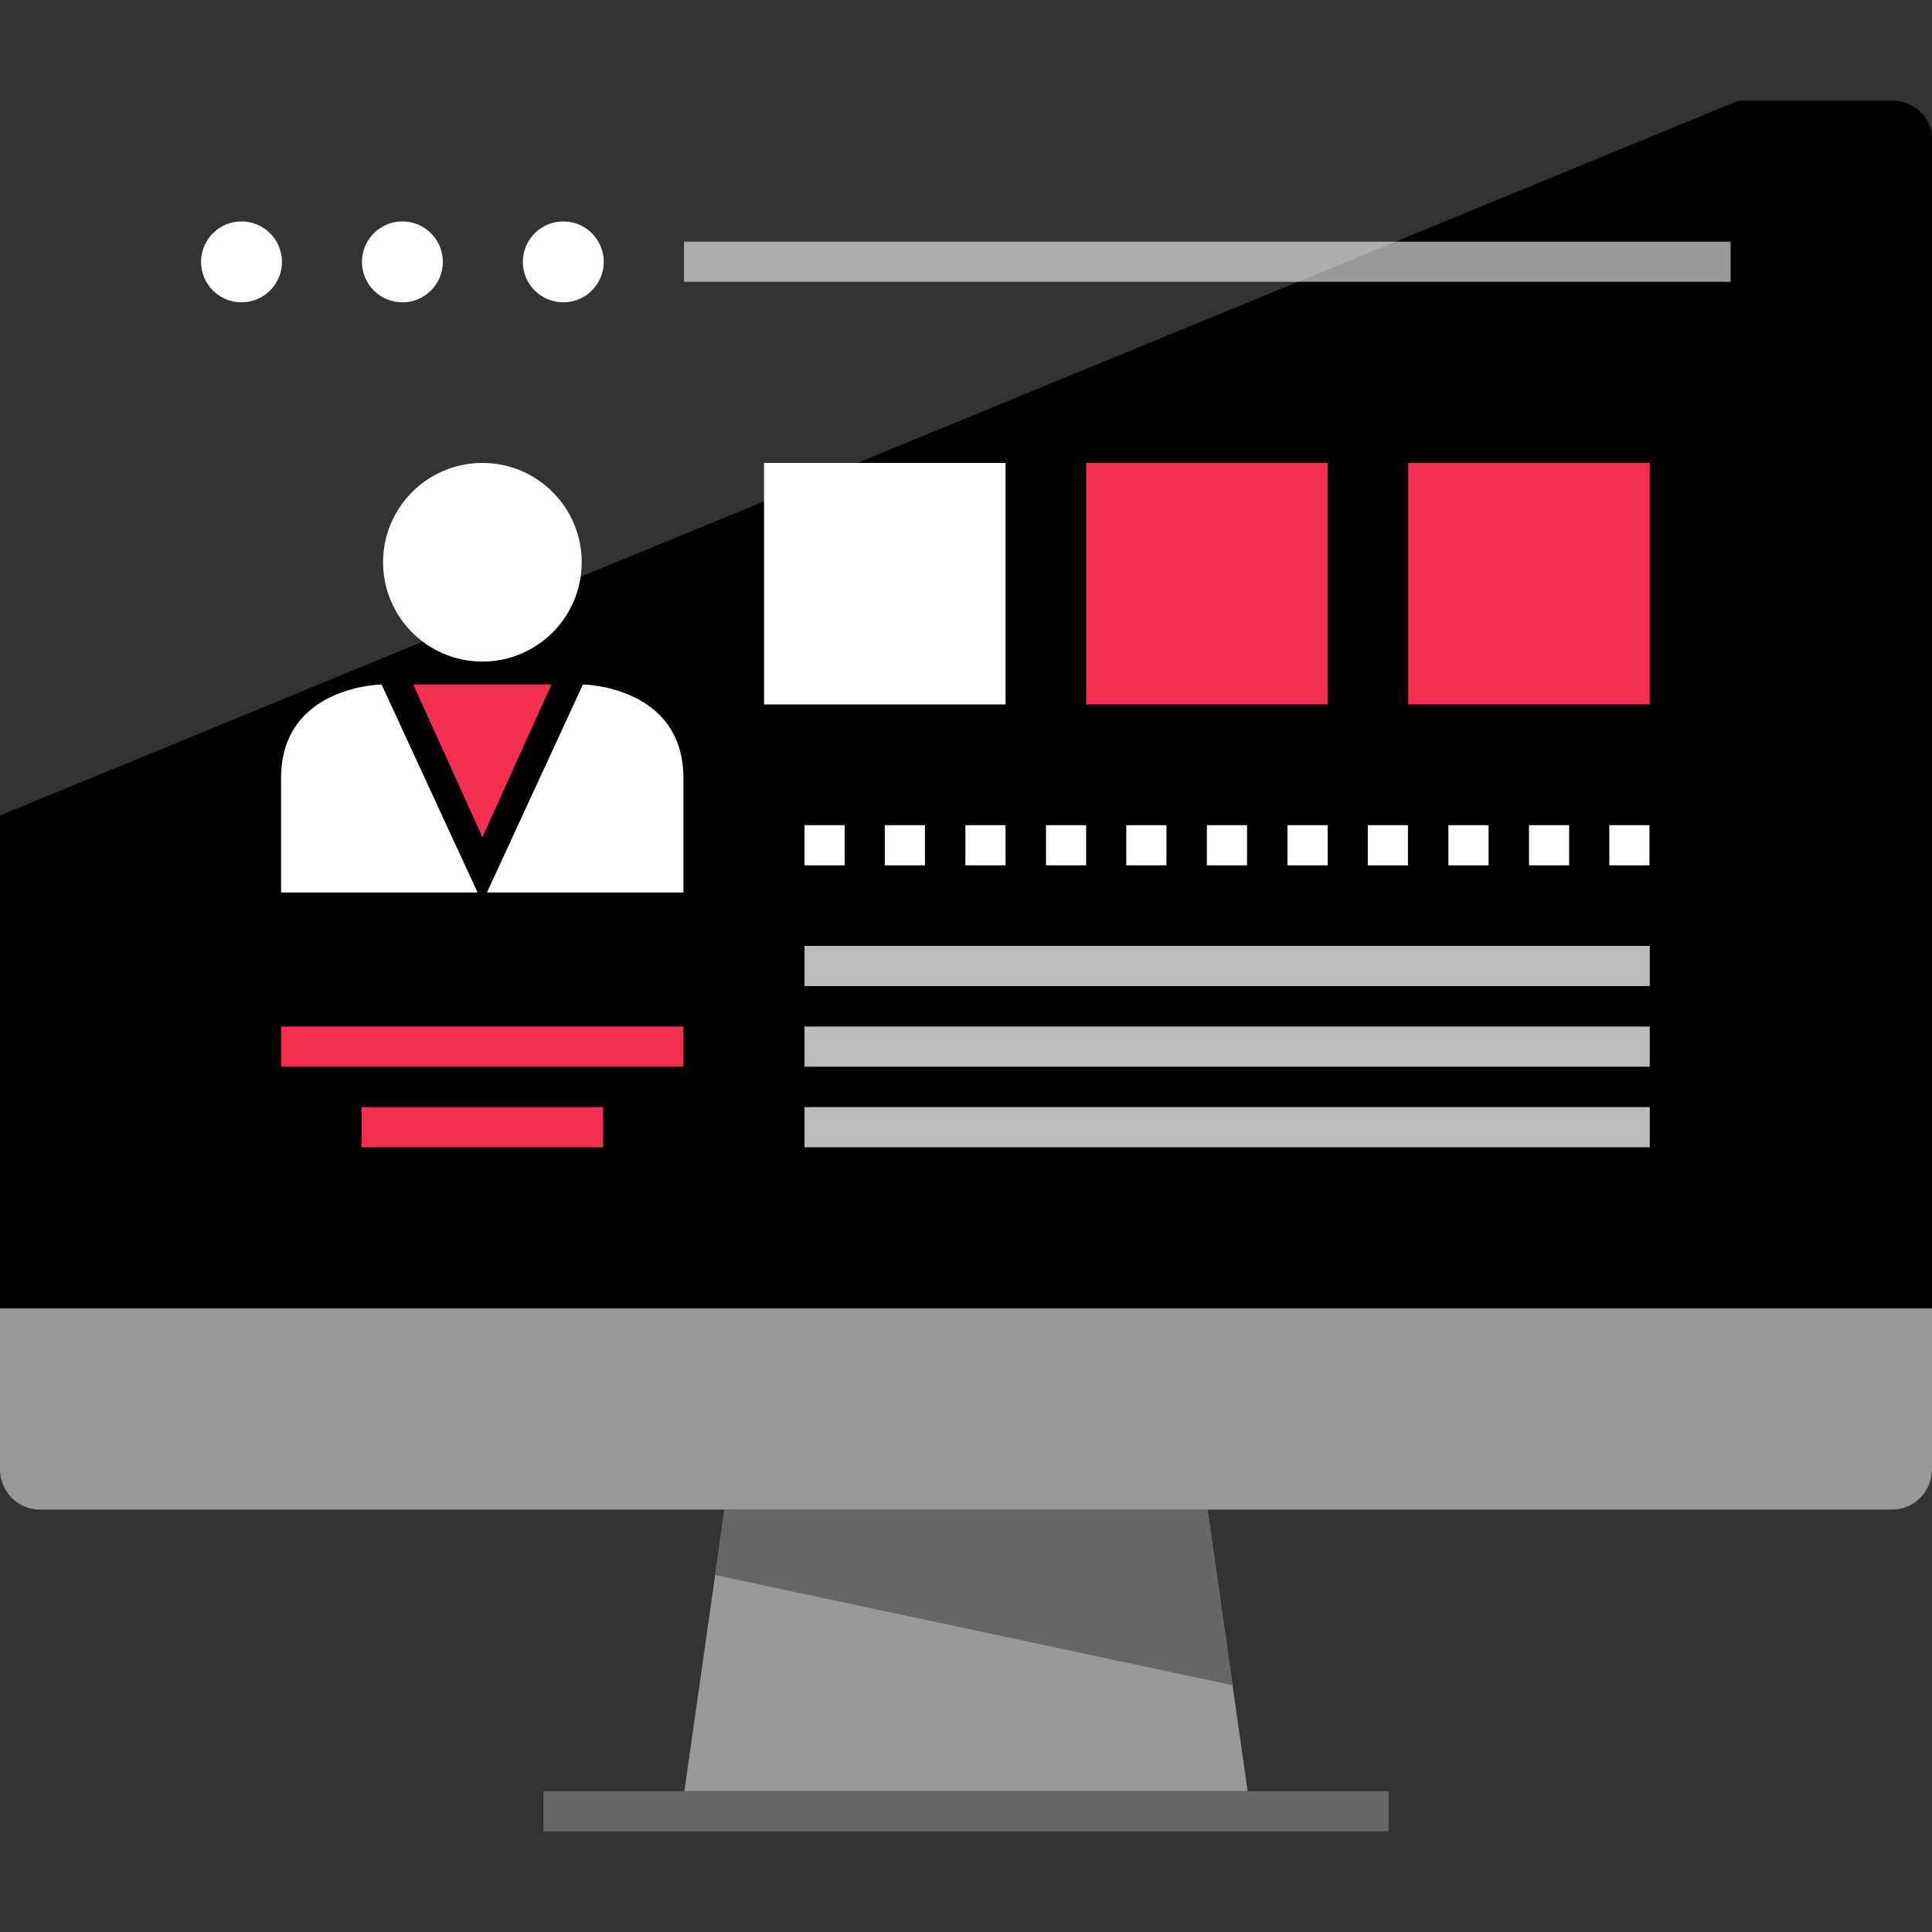 <?xml version="1.0" encoding="iso-8859-1"?>
<!-- Generator: Adobe Illustrator 19.0.0, SVG Export Plug-In . SVG Version: 6.00 Build 0)  -->
<svg version="1.1" id="Layer_1" xmlns="http://www.w3.org/2000/svg" xmlns:xlink="http://www.w3.org/1999/xlink" x="0px" y="0px"
	 viewBox="0 0 512 512" style="enable-background:new 0 0 512 512;" xml:space="preserve">
<rect x="0" y="0" width="512" height="512" fill="#333333" stroke="none"/>
<path d="M0,346.68v-310c0-5.44,4.72-10,10.48-10H501.6c5.68,0,10.4,4.56,10.4,10v310H0z"/>
<g>
	<path style="fill:#999999;" d="M512,346.68v42.64c0,5.92-4.72,10.72-10.48,10.72H10.48C4.72,400.04,0,395.24,0,389.4v-42.64h512
		V346.68z"/>
	<polygon style="fill:#999999;" points="330.64,474.68 181.36,474.68 192,400.04 320,400.04 	"/>
</g>
<g>
	<polygon style="fill:#666666;" points="192,400.04 320,400.04 326.64,446.6 189.52,417.4 	"/>
	<rect x="144" y="474.68" style="fill:#666666;" width="224" height="10.64"/>
</g>
<g>
	<circle style="fill:#FFFFFF;" cx="149.28" cy="69.4" r="10.72"/>
	<circle style="fill:#FFFFFF;" cx="106.64" cy="69.4" r="10.72"/>
	<circle style="fill:#FFFFFF;" cx="64" cy="69.4" r="10.72"/>
</g>
<rect x="181.28" y="64.04" style="fill:#999999;" width="277.36" height="10.64"/>
<g>
	<rect x="213.2" y="250.68" style="fill:#BCBCBC;" width="224" height="10.64"/>
	<rect x="213.2" y="272.04" style="fill:#BCBCBC;" width="224" height="10.64"/>
	<rect x="213.2" y="293.4" style="fill:#BCBCBC;" width="224" height="10.64"/>
</g>
<g>
	<rect x="213.2" y="218.68" style="fill:#FFFFFF;" width="10.64" height="10.64"/>
	<rect x="234.48" y="218.68" style="fill:#FFFFFF;" width="10.64" height="10.64"/>
	<rect x="255.84" y="218.68" style="fill:#FFFFFF;" width="10.64" height="10.64"/>
	<rect x="277.2" y="218.68" style="fill:#FFFFFF;" width="10.64" height="10.64"/>
	<rect x="298.48" y="218.68" style="fill:#FFFFFF;" width="10.64" height="10.64"/>
	<rect x="319.84" y="218.68" style="fill:#FFFFFF;" width="10.64" height="10.64"/>
	<rect x="341.2" y="218.68" style="fill:#FFFFFF;" width="10.64" height="10.64"/>
	<rect x="362.48" y="218.68" style="fill:#FFFFFF;" width="10.64" height="10.64"/>
	<rect x="383.84" y="218.68" style="fill:#FFFFFF;" width="10.64" height="10.64"/>
	<rect x="405.2" y="218.68" style="fill:#FFFFFF;" width="10.64" height="10.64"/>
	<rect x="426.48" y="218.68" style="fill:#FFFFFF;" width="10.64" height="10.64"/>
	<circle style="fill:#FFFFFF;" cx="127.84" cy="149" r="26.32"/>
	<path style="fill:#FFFFFF;" d="M126.56,236.52l-25.44-55.12c0,0-26.64,0.32-26.64,24.88s0,30.24,0,30.24
		S126.8,236.52,126.56,236.52z"/>
	<path style="fill:#FFFFFF;" d="M129.04,236.52l25.44-55.12c0,0,26.64,0.32,26.64,24.88s0,30.24,0,30.24
		S128.88,236.52,129.04,236.52z"/>
</g>
<polygon style="fill:#F33052;" points="127.84,181.4 109.52,181.4 127.84,221.88 146.16,181.4 "/>
<rect x="202.48" y="122.68" style="fill:#FFFFFF;" width="64" height="64"/>
<g>
	<rect x="287.84" y="122.68" style="fill:#F33052;" width="64" height="64"/>
	<rect x="373.2" y="122.68" style="fill:#F33052;" width="64" height="64"/>
	<rect x="74.48" y="272.04" style="fill:#F33052;" width="106.64" height="10.64"/>
	<rect x="95.84" y="293.4" style="fill:#F33052;" width="64" height="10.64"/>
</g>
<path style="opacity:0.2;fill:#FFFFFF;enable-background:new    ;" d="M460.72,26.68H10.48C4.72,26.68,0,31.24,0,36.68v179.44
	L460.72,26.68z"/>
<g>
</g>
<g>
</g>
<g>
</g>
<g>
</g>
<g>
</g>
<g>
</g>
<g>
</g>
<g>
</g>
<g>
</g>
<g>
</g>
<g>
</g>
<g>
</g>
<g>
</g>
<g>
</g>
<g>
</g>
</svg>
